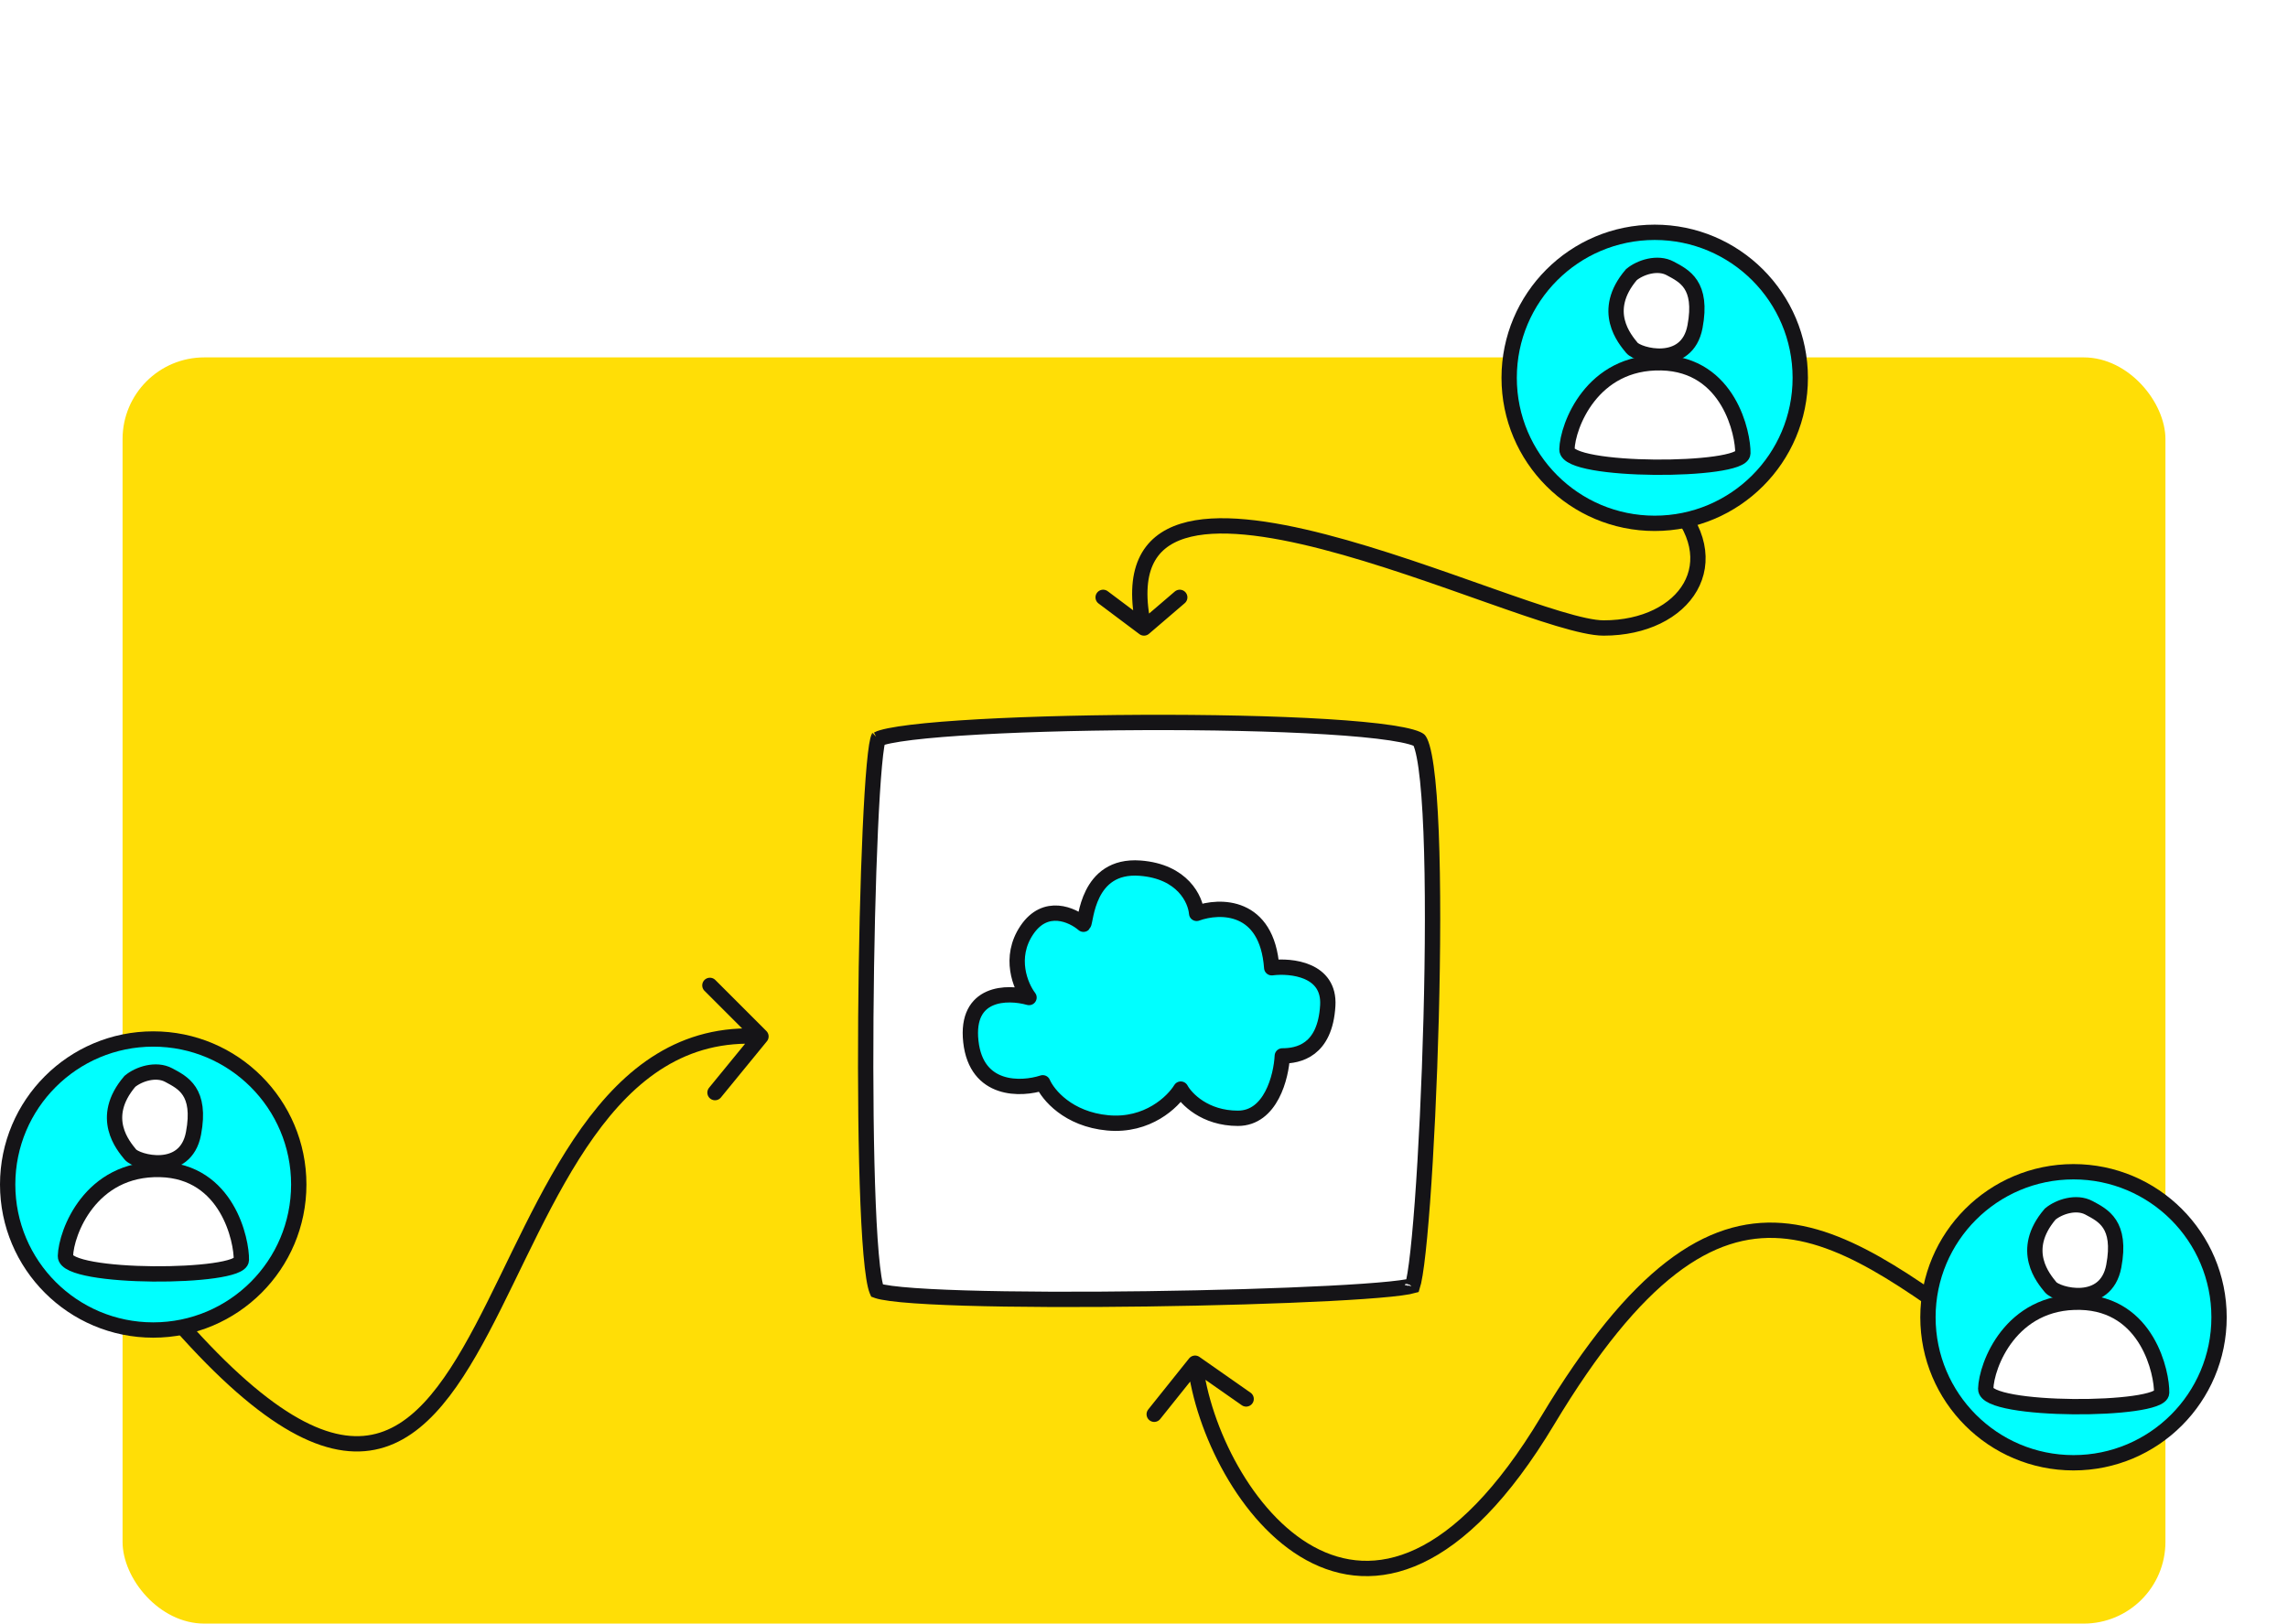 <?xml version="1.0" encoding="UTF-8"?> <svg xmlns="http://www.w3.org/2000/svg" width="224" height="159" viewBox="0 0 224 159" fill="none"><rect width="224" height="159" fill="white"></rect><g clip-path="url(#clip0_1687:44283)"><rect x="12" y="35" width="200" height="124" rx="8" fill="#FFDE06"></rect><path d="M196.5 132.5C180.062 120.835 169 110 151.5 139.144C134 168.288 118.5 146.5 117 133.5M117 133.5L113 138.5M117 133.5L122 137" stroke="#151417" stroke-width="1.5" stroke-linecap="round" stroke-linejoin="round"></path></g><path d="M163.406 48.827C169.5 55 165 61.5 157 61.5C149 61.5 107 39 112 61.5M112 61.5L115.5 58.5M112 61.5L108 58.5" stroke="#151417" stroke-width="1.5" stroke-linecap="round" stroke-linejoin="round"></path><path d="M85.898 72.411C85.898 72.411 85.9 72.409 85.903 72.407C85.9 72.41 85.898 72.411 85.898 72.411ZM85.964 72.374C86.042 72.335 86.167 72.286 86.352 72.231C86.744 72.115 87.311 71.998 88.046 71.885C89.51 71.659 91.549 71.462 93.99 71.299C98.867 70.972 105.284 70.783 111.759 70.754C118.235 70.725 124.756 70.856 129.843 71.168C132.388 71.324 134.559 71.525 136.181 71.77C136.994 71.893 137.651 72.025 138.142 72.163C138.67 72.311 138.888 72.437 138.937 72.482C138.937 72.481 138.937 72.481 138.937 72.482C138.942 72.487 138.981 72.531 139.04 72.653C139.101 72.781 139.169 72.959 139.238 73.196C139.376 73.67 139.503 74.315 139.616 75.122C139.843 76.734 140.003 78.907 140.106 81.466C140.311 86.58 140.283 93.163 140.111 99.713C139.939 106.262 139.625 112.764 139.259 117.712C139.075 120.187 138.88 122.264 138.684 123.761C138.586 124.511 138.49 125.1 138.399 125.515C138.36 125.689 138.325 125.821 138.295 125.915C138.196 125.943 138.058 125.974 137.876 126.008C137.456 126.086 136.865 126.164 136.117 126.241C134.623 126.395 132.558 126.538 130.103 126.665C125.196 126.92 118.767 127.109 112.315 127.196C105.862 127.284 99.396 127.269 94.413 127.117C91.92 127.04 89.81 126.93 88.262 126.782C87.487 126.708 86.869 126.625 86.421 126.537C86.196 126.493 86.03 126.45 85.915 126.411C85.889 126.403 85.869 126.395 85.852 126.389C85.848 126.38 85.844 126.369 85.839 126.357C85.798 126.256 85.749 126.101 85.698 125.884C85.596 125.45 85.499 124.84 85.409 124.065C85.23 122.519 85.09 120.393 84.987 117.867C84.779 112.82 84.717 106.232 84.766 99.622C84.814 93.013 84.972 86.392 85.204 81.281C85.32 78.725 85.454 76.554 85.601 74.954C85.675 74.153 85.751 73.505 85.827 73.029C85.866 72.79 85.903 72.605 85.937 72.47C85.947 72.43 85.956 72.398 85.964 72.374ZM138.247 126.041C138.247 126.041 138.248 126.039 138.249 126.036C138.248 126.04 138.247 126.041 138.247 126.041Z" fill="white" stroke="#151417" stroke-width="1.5"></path><path d="M111.614 85.019C106.385 84.627 106.334 90.289 106.075 90.513C104.988 89.579 102.358 88.383 100.536 91.073C98.713 93.764 99.914 96.604 100.743 97.688C98.62 97.09 94.51 97.116 95.048 102.004C95.587 106.892 99.966 106.732 102.089 106.04C102.589 107.199 104.563 109.605 108.456 109.964C112.349 110.323 114.841 107.909 115.6 106.657C116.118 107.61 117.961 109.516 121.191 109.516C124.422 109.516 125.436 105.442 125.54 103.406C127.093 103.406 129.733 102.901 129.992 98.473C130.199 94.93 126.42 94.53 124.504 94.773C124.049 88.54 119.414 88.626 117.153 89.448C117.05 88.103 115.797 85.333 111.614 85.019Z" fill="#00FFFF" stroke="#151417" stroke-width="1.5" stroke-linecap="round" stroke-linejoin="round"></path><circle cx="162" cy="37" r="14.25" fill="#00FFFF" stroke="#151417" stroke-width="1.5"></circle><path d="M162.673 35.529C155.844 35.362 153.463 41.721 153.407 44.012C153.351 46.303 170.584 46.24 170.629 44.394C170.674 42.547 169.299 35.69 162.673 35.529Z" fill="white" stroke="#151417" stroke-width="1.5"></path><path d="M163.524 26.288C162.27 25.613 160.577 26.181 159.716 26.898C156.67 30.468 159.097 33.239 159.758 34.055C160.382 34.827 165.164 36.126 165.943 31.998C166.722 27.871 164.888 27.024 163.524 26.288Z" fill="white" stroke="#151417" stroke-width="1.5"></path><circle cx="203" cy="129" r="14.25" fill="#00FFFF" stroke="#151417" stroke-width="1.5"></circle><path d="M203.673 127.529C196.844 127.362 194.463 133.721 194.407 136.012C194.351 138.303 211.584 138.241 211.629 136.394C211.674 134.547 210.299 127.69 203.673 127.529Z" fill="white" stroke="#151417" stroke-width="1.5"></path><path d="M204.524 118.288C203.27 117.613 201.577 118.181 200.716 118.898C197.67 122.469 200.097 125.239 200.758 126.055C201.382 126.827 206.164 128.126 206.943 123.998C207.722 119.871 205.888 119.024 204.524 118.288Z" fill="white" stroke="#151417" stroke-width="1.5"></path><path d="M15.062 126.665C52 171.5 44 99.5 74.5 101.5M74.5 101.5L69.5 96.5M74.5 101.5L70 107" stroke="#151417" stroke-width="1.5" stroke-linecap="round" stroke-linejoin="round"></path><circle cx="15" cy="116" r="14.25" fill="#00FFFF" stroke="#151417" stroke-width="1.5"></circle><path d="M15.674 114.529C8.844 114.362 6.463 120.721 6.407 123.012C6.351 125.303 23.584 125.241 23.629 123.394C23.674 121.547 22.299 114.69 15.674 114.529Z" fill="white" stroke="#151417" stroke-width="1.5"></path><path d="M16.524 105.288C15.27 104.613 13.577 105.181 12.716 105.898C9.67 109.469 12.097 112.239 12.758 113.055C13.382 113.827 18.164 115.126 18.943 110.998C19.722 106.871 17.888 106.024 16.524 105.288Z" fill="white" stroke="#151417" stroke-width="1.5"></path><defs><clipPath id="clip0_1687:44283"><rect x="12" y="35" width="200" height="124" rx="8" fill="white"></rect></clipPath></defs></svg> 